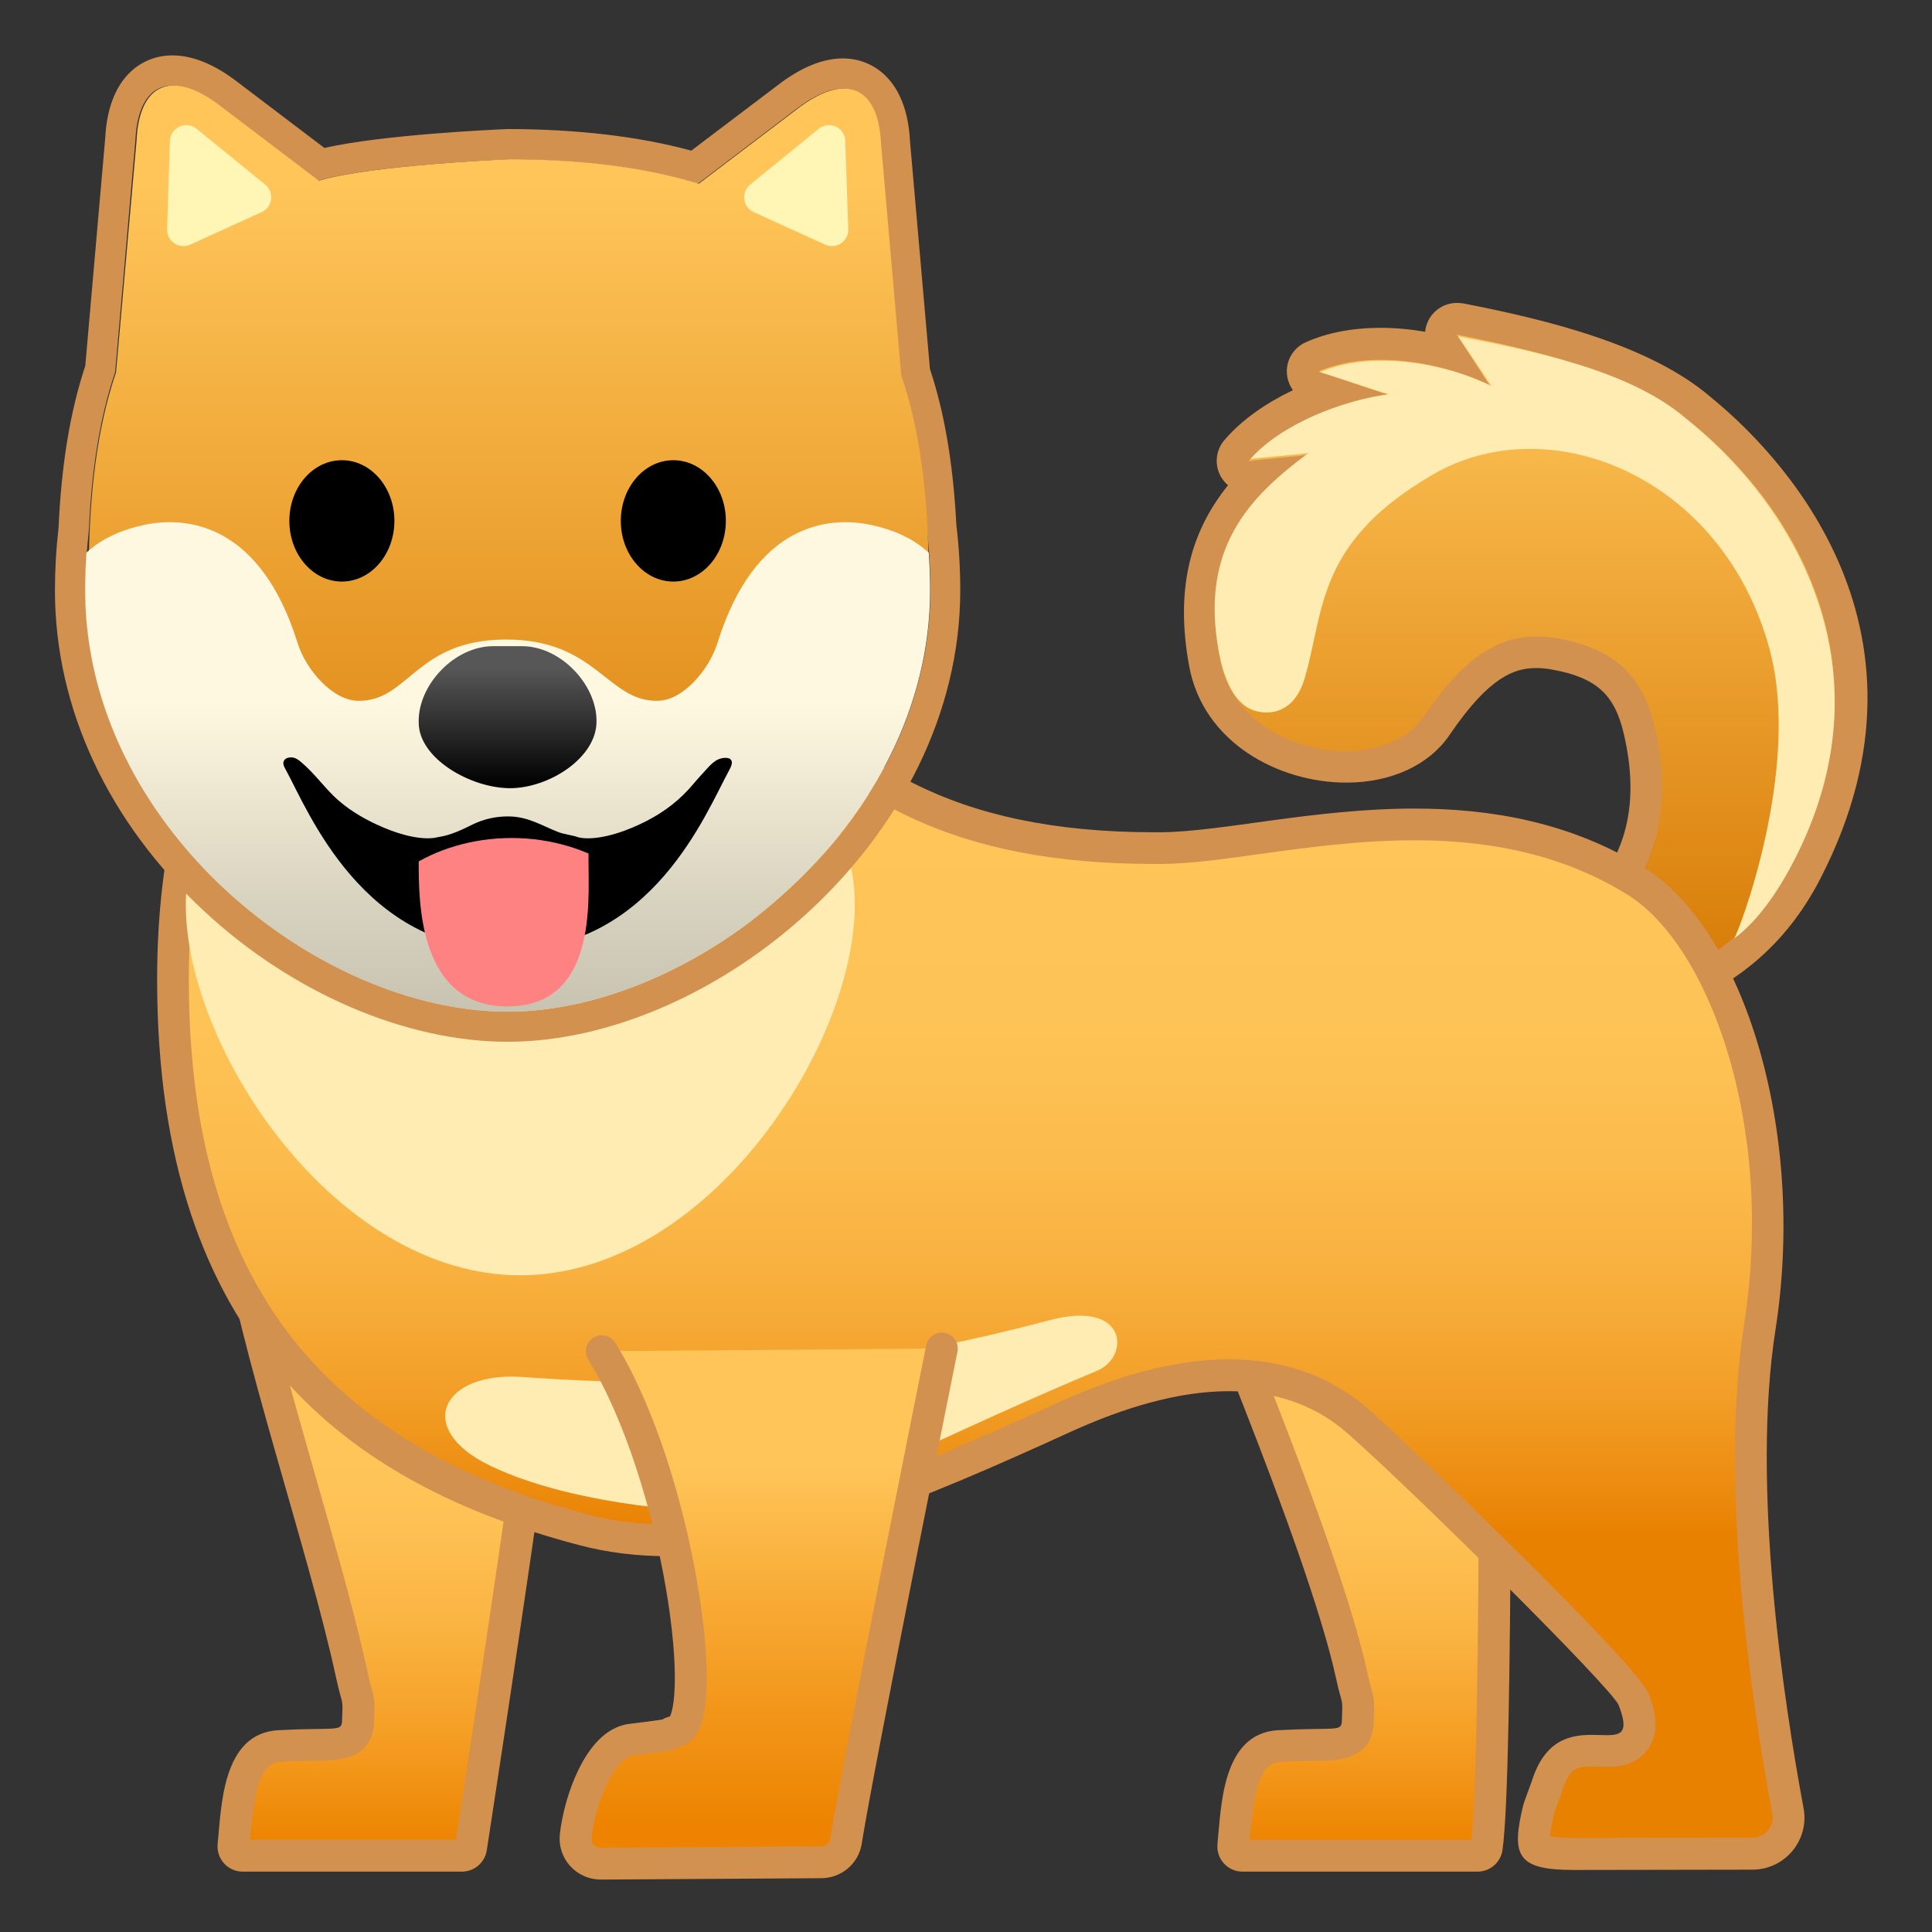 <svg enable-background="new 0 0 128 128" viewBox="0 0 128 128" xmlns="http://www.w3.org/2000/svg" xmlns:xlink="http://www.w3.org/1999/xlink"><rect x="0" y="0" width="128" height="128" fill="#333333" stroke="none"/><linearGradient id="i" x1="101.06" x2="101.06" y1="22.036" y2="68.128" gradientUnits="userSpaceOnUse"><stop stop-color="#FFC559" offset="0"/><stop stop-color="#D47500" offset=".999"/></linearGradient><path d="m98.32 67.55c-0.55 0-1.1-0.01-1.65-0.01-0.5-0.01-0.93-0.37-1.02-0.87s0.19-0.99 0.66-1.17c0.21-0.08 0.46-0.17 0.74-0.27 4.28-1.57 14.3-5.23 11.54-16.88-0.71-3.01-2.28-4.42-5.58-5.01-0.43-0.08-0.84-0.12-1.23-0.12-2.34 0-4.25 1.41-6.6 4.86-1.18 1.73-3.37 2.73-6 2.73-4.02 0-8.53-2.35-9.36-6.83-1.14-6.16 0.83-9.79 3.5-12.45-0.16 0.02-0.31 0.04-0.43 0.06-0.06 0.01-0.11 0.01-0.17 0.01-0.38 0-0.73-0.2-0.92-0.54-0.22-0.38-0.17-0.86 0.12-1.2 1.49-1.75 3.85-3.07 6.22-3.89-0.41-0.14-0.79-0.26-1.08-0.35-0.42-0.13-0.72-0.5-0.75-0.94s0.22-0.85 0.62-1.03c1.29-0.58 2.82-0.87 4.55-0.87 1.49 0 3.08 0.23 4.59 0.64l-0.43-0.66c-0.23-0.35-0.23-0.81 0.01-1.17 0.2-0.29 0.53-0.47 0.88-0.47 0.07 0 0.13 0.01 0.2 0.02 5.43 1.05 12.15 2.69 15.96 6.01 3.74 3.03 15.38 14.25 6.97 30.57-4.45 8.64-12.89 9.83-21.34 9.83z" fill="url(#i)"/><path d="m96.52 22.18c4.82 0.94 11.75 2.53 15.46 5.77 7.02 5.68 13.46 16.23 6.73 29.29-4.19 8.14-12.34 9.25-20.4 9.25-0.55 0-1.09-0.01-1.63-0.01 3.38-1.3 16.1-5 12.93-18.38-0.83-3.52-2.86-5.17-6.42-5.8-0.49-0.09-0.96-0.13-1.41-0.13-2.74 0-4.96 1.63-7.48 5.33-1.04 1.53-3.01 2.27-5.13 2.27-3.58 0-7.6-2.1-8.32-5.97-1.35-7.24 1.89-10.72 5.72-13.66-0.91 0.14-2.95 0.28-3.86 0.42 2.03-2.39 6.09-3.99 9.2-4.43-1.11-0.34-3.44-1.17-4.56-1.51 1.22-0.54 2.64-0.78 4.12-0.78 2.57 0 5.28 0.71 7.25 1.73-0.72-1.13-1.46-2.26-2.2-3.39m0-2.11c-0.69 0-1.35 0.34-1.75 0.93-0.2 0.3-0.32 0.63-0.35 0.98-0.99-0.17-1.99-0.26-2.94-0.26-1.88 0-3.55 0.32-4.98 0.96-0.8 0.36-1.3 1.18-1.24 2.06 0.03 0.41 0.17 0.79 0.4 1.11-1.77 0.85-3.4 1.96-4.55 3.32-0.57 0.67-0.66 1.63-0.23 2.4 0.13 0.22 0.29 0.42 0.48 0.58-2.27 2.82-3.59 6.51-2.57 12.01 0.94 5.05 5.94 7.69 10.4 7.69 2.99 0 5.5-1.16 6.87-3.19 2.63-3.87 4.31-4.4 5.73-4.4 0.32 0 0.67 0.03 1.04 0.1 2.89 0.52 4.13 1.62 4.74 4.21 2.24 9.46-4.24 13.22-10.88 15.65-0.28 0.1-0.54 0.2-0.75 0.28-0.94 0.36-1.5 1.34-1.32 2.34s1.03 1.73 2.05 1.74c0.55 0.01 1.11 0.01 1.67 0.01 8.37 0 17.56-1.23 22.27-10.39 8.75-16.99-3.29-28.66-7.25-31.87-4-3.47-10.87-5.15-16.42-6.23-0.15-0.02-0.28-0.03-0.42-0.03z" fill="#D3914F"/><path d="m119.11 56.52c6.19-12.6-0.51-23.35-7.51-28.87-3.7-3.15-10.17-4.44-14.98-5.35 0.73 1.09 1.47 2.19 2.2 3.28-3.1-1.55-8-2.37-11.34-0.92 1.11 0.33 3.43 1.14 4.54 1.46-3.1 0.42-7.15 1.98-9.18 4.3 0.91-0.14 2.94-0.27 3.85-0.41-3.82 2.85-7.26 6.23-5.92 13.27 0.28 1.47 0.92 3.38 2.37 3.81 1.07 0.32 2.64 0.09 3.3-2.16 1.32-4.51 0.75-8.99 8.49-13.49s19.21 0.13 22.31 11.57c2.16 8-2.16 19.03-2.35 19.17 1.7-1.26 3.11-3.4 4.22-5.66z" fill="#FFECB3"/><linearGradient id="h" x1="25.708" x2="25.708" y1="122.29" y2="90.488" gradientUnits="userSpaceOnUse"><stop stop-color="#ED8300" offset=".001"/><stop stop-color="#F59F25" offset=".237"/><stop stop-color="#FAB442" offset=".462"/><stop stop-color="#FEC053" offset=".658"/><stop stop-color="#FFC559" offset=".803"/><stop stop-color="#FFC559" offset="1"/></linearGradient><path d="m16.09 122.94c-0.24 0-0.39-0.13-0.46-0.2-0.07-0.08-0.18-0.24-0.15-0.47 0.03-0.25 0.05-0.53 0.08-0.82 0.26-2.96 0.68-5.64 2.95-5.76 1.16-0.06 2-0.07 2.6-0.08 1.32-0.02 2.56-0.04 2.62-1.52 0.05-1.21 0.05-1.33-0.13-1.97-0.06-0.22-0.15-0.53-0.28-1.12-0.79-3.65-2.03-7.99-3.35-12.58-1.75-6.12-3.56-12.44-4.35-17.39 0.49 0.47 1.06 1.07 1.54 1.57 1.87 1.96 3.99 4.19 5.98 4.92 0.99 0.36 1.66 0.77 2.31 1.16 1.04 0.63 2.02 1.23 3.74 1.23 1.04 0 2.28-0.22 3.9-0.69 0.01 0 0.09-0.02 0.27-0.02 0.98 0 2.25 0.5 2.58 0.84-1.36 10.28-3.97 27.38-4.74 32.39-0.05 0.3-0.3 0.51-0.6 0.51h-14.51z" fill="url(#h)"/><path d="m16.57 79.97m0.75 4.32c1.71 1.77 3.58 3.53 5.46 4.22 0.89 0.33 1.52 0.71 2.12 1.07 1.07 0.65 2.27 1.38 4.29 1.38 1.13 0 2.45-0.23 4.13-0.71h0.04c0.44 0 1.03 0.16 1.44 0.33-1.35 10.11-3.77 25.98-4.59 31.3h-13.64c0.01-0.11 0.02-0.23 0.03-0.35 0.31-3.48 0.82-4.74 1.96-4.8s1.96-0.07 2.56-0.08c1.24-0.02 3.56-0.05 3.66-2.55 0.05-1.23 0.06-1.48-0.17-2.28-0.06-0.21-0.14-0.5-0.26-1.06-0.8-3.68-2.04-8.04-3.36-12.65-1.35-4.73-2.75-9.59-3.67-13.82m-2.48-5.06c-0.36 0-0.49 0.48-0.31 1.67 1.34 8.71 5.89 21.69 7.75 30.31 0.42 1.93 0.45 1.11 0.38 2.83-0.03 0.71-0.43 0.39-4.22 0.59-3.76 0.2-3.77 5.17-4.02 7.52v0.01c-0.1 0.99 0.67 1.84 1.66 1.84h14.52c0.82 0 1.52-0.59 1.65-1.41 0.77-5.01 3.4-22.23 4.76-32.56 0.13-1.02-2.25-1.88-3.64-1.88-0.22 0-0.41 0.02-0.57 0.07-1.58 0.46-2.72 0.64-3.6 0.64-2.38 0-2.98-1.33-5.68-2.33-3.16-1.15-7.39-7.3-8.68-7.3z" fill="#D3914F"/><linearGradient id="g" x1="89.119" x2="89.119" y1="122.31" y2="91.619" gradientUnits="userSpaceOnUse"><stop stop-color="#ED8300" offset=".001"/><stop stop-color="#F59F25" offset=".237"/><stop stop-color="#FAB442" offset=".462"/><stop stop-color="#FEC053" offset=".658"/><stop stop-color="#FFC559" offset=".803"/><stop stop-color="#FFC559" offset="1"/></linearGradient><path d="m82.31 122.94c-0.24 0-0.39-0.13-0.46-0.2-0.07-0.08-0.18-0.24-0.15-0.47 0-0.01 0.05-0.54 0.08-0.82 0.26-2.97 0.68-5.64 2.95-5.76 1.16-0.06 2-0.07 2.6-0.08 1.32-0.02 2.56-0.04 2.62-1.52 0.05-1.21 0.05-1.33-0.13-1.97-0.06-0.22-0.15-0.53-0.28-1.12-1.6-7.39-8.26-23.52-10.36-28.5h19.83c0.03 5.97 0.14 35.55-0.54 39.95-0.05 0.3-0.3 0.51-0.6 0.51h-15.56z" fill="url(#g)"/><path d="m97.97 83.54c0.05 10.89 0.04 33.61-0.48 38.35h-14.69c0.01-0.11 0.02-0.23 0.03-0.35 0.31-3.48 0.82-4.74 1.96-4.8s1.96-0.07 2.56-0.08c1.24-0.02 3.56-0.05 3.66-2.55 0.05-1.23 0.06-1.48-0.17-2.28-0.06-0.21-0.14-0.5-0.26-1.06-1.48-6.86-7.24-21.05-9.8-27.22h17.19m2.1-2.12h-22.47s9.06 21.16 10.92 29.78c0.42 1.93 0.45 1.11 0.38 2.83-0.03 0.71-0.43 0.39-4.22 0.59-3.76 0.2-3.77 5.17-4.02 7.52v0.01c-0.1 0.99 0.67 1.84 1.66 1.84h15.57c0.82 0 1.52-0.59 1.65-1.41 0.76-5 0.53-41.16 0.53-41.16z" fill="#D3914F"/><linearGradient id="f" x1="64.973" x2="64.973" y1="37.055" y2="101.79" gradientUnits="userSpaceOnUse"><stop stop-color="#FFC559" offset=".263"/><stop stop-color="#FEC356" offset=".465"/><stop stop-color="#FCBC4D" offset=".611"/><stop stop-color="#F8AF3D" offset=".739"/><stop stop-color="#F29E27" offset=".857"/><stop stop-color="#EB880A" offset=".967"/><stop stop-color="#E88000" offset="1"/></linearGradient><path d="m104.27 122.83c-1.8 0-2.37-0.24-2.53-0.44-0.32-0.41 0.07-2.03 0.2-2.56 0.04-0.13 0.17-0.5 0.3-0.83 0.11-0.29 0.21-0.56 0.24-0.68 0.68-2.16 1.79-2.34 2.97-2.34 0.18 0 0.36 0.01 0.53 0.01 0.17 0.01 0.33 0.01 0.49 0.01 0.4 0 1.34 0 1.85-0.75 0.53-0.77 0.25-1.78-0.1-2.67-0.59-1.53-14.73-15.32-18.23-18.4-2.32-2.04-5.2-3.07-8.58-3.07-3.2 0-6.86 0.93-10.9 2.77-9.77 4.46-18.5 8.15-26.31 8.15-1.97 0-3.79-0.23-5.56-0.69-18.54-4.87-27.18-16.45-27.18-36.44 0-17.76 7.94-28.36 21.25-28.36 8.1 0 12.57 0 16.72 6.92 6.55 8.95 14.63 12.74 27.05 12.74h0.42c1.81-0.01 3.94-0.31 6.41-0.65 3.14-0.43 6.69-0.92 10.4-0.92 5.8 0 10.6 1.24 14.68 3.78 6.43 4.01 10.11 17.25 8.18 29.53-1.63 10.42 0.47 24.55 1.87 32.04 0.13 0.7-0.06 1.42-0.51 1.97-0.46 0.55-1.13 0.87-1.85 0.87l-11.81 0.01z" fill="url(#f)"/><path d="m32.71 37.59c8.22 0 11.97 0 15.82 6.4 0.03 0.05 0.07 0.11 0.11 0.16 6.72 9.18 15.05 13.09 27.85 13.09h0.43c1.88-0.01 4.04-0.31 6.55-0.66 3.1-0.43 6.62-0.91 10.25-0.91 5.59 0 10.21 1.18 14.13 3.62 5.33 3.32 9.78 15.15 7.7 28.47-1.65 10.58 0.46 24.84 1.87 32.4 0.1 0.54-0.14 0.92-0.28 1.1-0.15 0.18-0.48 0.49-1.04 0.49l-11.81 0.02c-0.86 0-1.34-0.06-1.59-0.11 0.02-0.26 0.08-0.73 0.28-1.55 0.05-0.16 0.17-0.47 0.27-0.76 0.12-0.31 0.22-0.59 0.25-0.71 0.5-1.59 1.11-1.6 1.96-1.6h0.01c0.17 0 0.34 0.01 0.49 0.01 0.18 0.01 0.36 0.01 0.52 0.01 0.47 0 1.9 0 2.73-1.21 0.91-1.33 0.28-2.96 0.01-3.65-0.77-1.99-16.11-16.69-18.52-18.81-2.51-2.21-5.64-3.33-9.28-3.33-3.35 0-7.16 0.96-11.33 2.87-9.66 4.41-18.27 8.06-25.88 8.06-1.88 0-3.61-0.22-5.3-0.66-18.01-4.74-26.4-16-26.4-35.43 0-8.32 1.8-15.23 5.21-19.97 3.5-4.87 8.54-7.34 14.99-7.34m70.26 82.49m-70.26-84.6c-14.78 0-22.3 12.09-22.3 29.42 0 24.13 12.67 33.45 27.97 37.47 1.9 0.5 3.84 0.73 5.83 0.73 7.98 0 16.72-3.67 26.75-8.25 3.47-1.58 7.09-2.68 10.46-2.68 2.9 0 5.61 0.81 7.88 2.81 4.4 3.87 17.52 16.9 17.94 17.99 0.69 1.78 0.19 1.99-0.77 1.99-0.3 0-0.64-0.02-1.01-0.02-1.39 0-3.11 0.29-3.98 3.08-0.08 0.25-0.5 1.33-0.56 1.57-0.82 3.37-0.41 4.3 3.36 4.3l11.82-0.02c2.16 0 3.79-1.96 3.39-4.08-1.29-6.93-3.49-21.28-1.86-31.69 2.05-13.11-2.07-26.48-8.67-30.59-4.92-3.06-10.23-3.94-15.24-3.94-6.64 0-12.78 1.54-16.82 1.57h-0.41c-13.38 0-20.57-4.62-26.15-12.23-4.47-7.43-9.33-7.43-17.63-7.43z" fill="#D3914F"/><path d="m56.63 59.95c0 9.54-9.92 24.54-22.16 24.54s-22.16-15-22.16-24.54 9.92-13.64 22.16-13.64 22.16 4.1 22.16 13.64z" fill="#FFECB3"/><path d="m34.61 91.23c6.47 0.46 9.37 0.29 9.37 0.29l3.5 8.67s-9.16-0.24-15.04-3.1c-5.02-2.44-3.17-6.24 2.17-5.86z" fill="#FFECB3"/><path d="m69.56 87.46c-6.27 1.65-9.15 2.03-9.15 2.03s-0.81 5.76-0.74 7.03c0.01 0.2 6.49-2.99 13.01-5.7 2.19-0.91 2.06-4.73-3.12-3.36z" fill="#FFECB3"/><linearGradient id="e" x1="50.252" x2="50.252" y1="122.94" y2="97.05" gradientUnits="userSpaceOnUse"><stop stop-color="#ED8300" offset=".077"/><stop stop-color="#F3991E" offset=".417"/><stop stop-color="#FFC559" offset="1"/></linearGradient><path d="m39.87 89.52c5.1 8.27 7.33 24.58 4.93 25.18-1.06 0.26 0.78 0.1-2.99 0.56-2.08 0.26-3.42 4.07-3.67 6.38v0.01c-0.1 0.97 0.67 1.82 1.66 1.82l14.6-0.09c0.82 0 1.52-0.58 1.65-1.39 0.77-4.95 6.35-32.65 6.35-32.65" fill="url(#e)" stroke="#D3914F" stroke-linecap="round" stroke-linejoin="round" stroke-miterlimit="10" stroke-width="2.111"/><path d="m11.42 5.67c0.87 0 1.95 0.46 3.18 1.41l6.44 4.89s0.01 0.01 0.02 0.01h0.01c3.43-1.05 12.64-1.42 12.64-1.42 4.98 0.02 9.1 0.59 12.5 1.62h0.01c0.01 0 0.01 0 0.02-0.01l6.44-4.89c1.23-0.95 2.3-1.41 3.18-1.41 1.45 0 2.35 1.26 2.46 3.62l1.35 15.36v0.01c1.04 3.05 1.54 6.46 1.72 10.07 0.17 1.36 0.25 2.75 0.25 4.17 0 15.58-15.59 27.92-27.99 27.92-12.66 0-27.99-12.34-27.99-27.92 0-1.35 0.08-2.68 0.23-3.99 0.17-3.76 0.67-7.3 1.74-10.46v-0.01l1.34-15.35c0.11-2.36 1-3.62 2.45-3.62m0-2v2-2c-2.02 0-4.25 1.44-4.45 5.49l-1.32 15.08c-1 3.01-1.58 6.52-1.77 10.72-0.16 1.38-0.24 2.78-0.24 4.15 0 7.79 3.51 15.34 9.89 21.26 5.83 5.42 13.35 8.65 20.1 8.65 13.58 0 29.99-13.34 29.99-29.92 0-1.45-0.09-2.91-0.26-4.34-0.21-4.02-0.78-7.4-1.75-10.32l-1.32-15.08c-0.2-4.04-2.43-5.49-4.45-5.49-1.36 0-2.84 0.62-4.4 1.84l-5.64 4.27c-3.46-0.94-7.52-1.42-12.09-1.43h-0.01-0.08c-0.89 0.04-8.17 0.36-12.13 1.25l-5.68-4.31c-1.55-1.21-3.03-1.82-4.39-1.82z" fill="#D3914F"/><linearGradient id="d" x1="33.701" x2="33.701" y1="12.228" y2="66.636" gradientUnits="userSpaceOnUse"><stop stop-color="#FFC559" offset="0"/><stop stop-color="#D47500" offset=".999"/></linearGradient><path d="m59.71 24.86-1.34-15.37c-0.18-3.78-2.37-4.75-5.63-2.21l-6.44 4.89h-0.02c-3.39-1.04-7.51-1.61-12.5-1.62 0 0-9.21 0.38-12.64 1.42h-0.02l-6.44-4.89c-3.26-2.54-5.46-1.57-5.63 2.21l-1.36 15.36v0.01c-1.29 3.79-1.76 8.12-1.81 12.73-0.18 15.54 12.24 28.76 27.75 28.87v0.02c15.58-0.04 28.07-13.1 27.9-28.69-0.06-4.61-0.52-8.94-1.82-12.73z" fill="url(#d)"/><line x1="19.17" x2="19.17" y1="10.68" y2="10.68" fill="#E59242"/><defs><path id="c" d="m61.62 39.11c0 15.58-15.59 27.92-27.99 27.92-12.66 0-27.99-12.34-27.99-27.92s10.1-28.2 27.99-28.2 27.99 12.62 27.99 28.2z"/></defs><clipPath id="b"><use xlink:href="#c"/></clipPath><linearGradient id="a" x1="33.631" x2="33.631" y1="42.754" y2="66.69" gradientUnits="userSpaceOnUse"><stop stop-color="#FFF8E1" offset=".158"/><stop stop-color="#D8D3BF" offset=".707"/><stop stop-color="#C9C4B2" offset="1"/></linearGradient><path d="m57.72 34.78c-2.84-0.61-7.72-0.1-10.19 7.83-0.54 1.72-2.23 3.78-3.93 3.82-3.37 0.08-4.05-4.06-10.07-4.06s-6.45 4.14-9.83 4.06c-1.7-0.04-3.45-2.1-3.98-3.82-2.47-7.93-7.35-8.44-10.19-7.83-12.15 2.61-2.63 20.66 2.14 25.76 11.4 12.19 32.21 12.55 43.95 0 4.78-5.1 14.25-23.15 2.1-25.76z" clip-path="url(#b)" fill="url(#a)"/><ellipse cx="22.65" cy="34.51" rx="3.48" ry="4.02"/><ellipse cx="44.61" cy="34.51" rx="3.48" ry="4.02"/><linearGradient id="l" x1="33.631" x2="33.631" y1="52.042" y2="42.722" gradientUnits="userSpaceOnUse"><stop offset="0"/><stop stop-color="#262626" offset=".355"/><stop stop-color="#575757" offset=".837"/></linearGradient><path d="m33.79 52.22c-2.59 0-6.05-1.96-6.05-4.35v-0.12c0-2.39 2.36-4.94 4.95-4.94h1.88c2.59 0 4.95 2.55 4.95 4.94v0.06c0 2.39-3.14 4.41-5.73 4.41z" fill="url(#l)"/><path d="m48.45 50.37c-0.06-0.1-0.18-0.17-0.42-0.16-0.66 0.02-1.04 0.57-1.42 0.97-0.34 0.36-0.66 0.75-0.99 1.12-0.9 0.98-1.99 1.74-3.27 2.33-2.75 1.27-4.04 0.84-4.04 0.84-0.43-0.15-0.9-0.18-1.34-0.35-1.12-0.44-1.98-1.02-3.28-1.03-0.83-0.01-1.65 0.18-2.37 0.53-0.75 0.37-1.48 0.73-2.35 0.85 0 0-1.26 0.43-4.01-0.84-1.05-0.49-2.02-1.09-2.82-1.86-0.76-0.74-1.36-1.58-2.18-2.27-0.13-0.11-0.27-0.22-0.43-0.28-0.23-0.08-0.57-0.05-0.7 0.15-0.14 0.2 0 0.45 0.12 0.66 1.47 2.69 5.08 11.91 14.68 11.91s13.16-9.14 14.68-11.91c0.12-0.22 0.24-0.49 0.14-0.66z"/><defs><path id="k" d="m38.99 57.07c0 2.68 0.54 9.61-5.36 9.61s-5.89-6.92-5.89-9.61v-0.84c0-2.68 2.18-4.86 4.86-4.86h1.53c2.68 0 4.86 2.18 4.86 4.86v0.84z"/></defs><clipPath id="j"><use xlink:href="#k"/></clipPath><path d="m24.29 61.6c0-2.93 4.3-6.08 9.6-6.08s9.6 3.14 9.6 6.08c0 2.93-4.3 5.31-9.6 5.31s-9.6-2.37-9.6-5.31z" clip-path="url(#j)" fill="#FF8282"/><g fill="#FFF5B5"><path d="m13.02 8.53 4.55 3.7c0.62 0.51 0.5 1.49-0.23 1.82l-4.74 2.16c-0.73 0.33-1.55-0.22-1.53-1.02l0.19-5.86c0.03-0.89 1.06-1.36 1.76-0.8z"/><path d="m54.25 8.53-4.55 3.7c-0.62 0.51-0.5 1.49 0.23 1.82l4.74 2.16c0.73 0.33 1.55-0.22 1.53-1.02l-0.2-5.85c-0.02-0.9-1.06-1.37-1.75-0.81z"/></g></svg>
